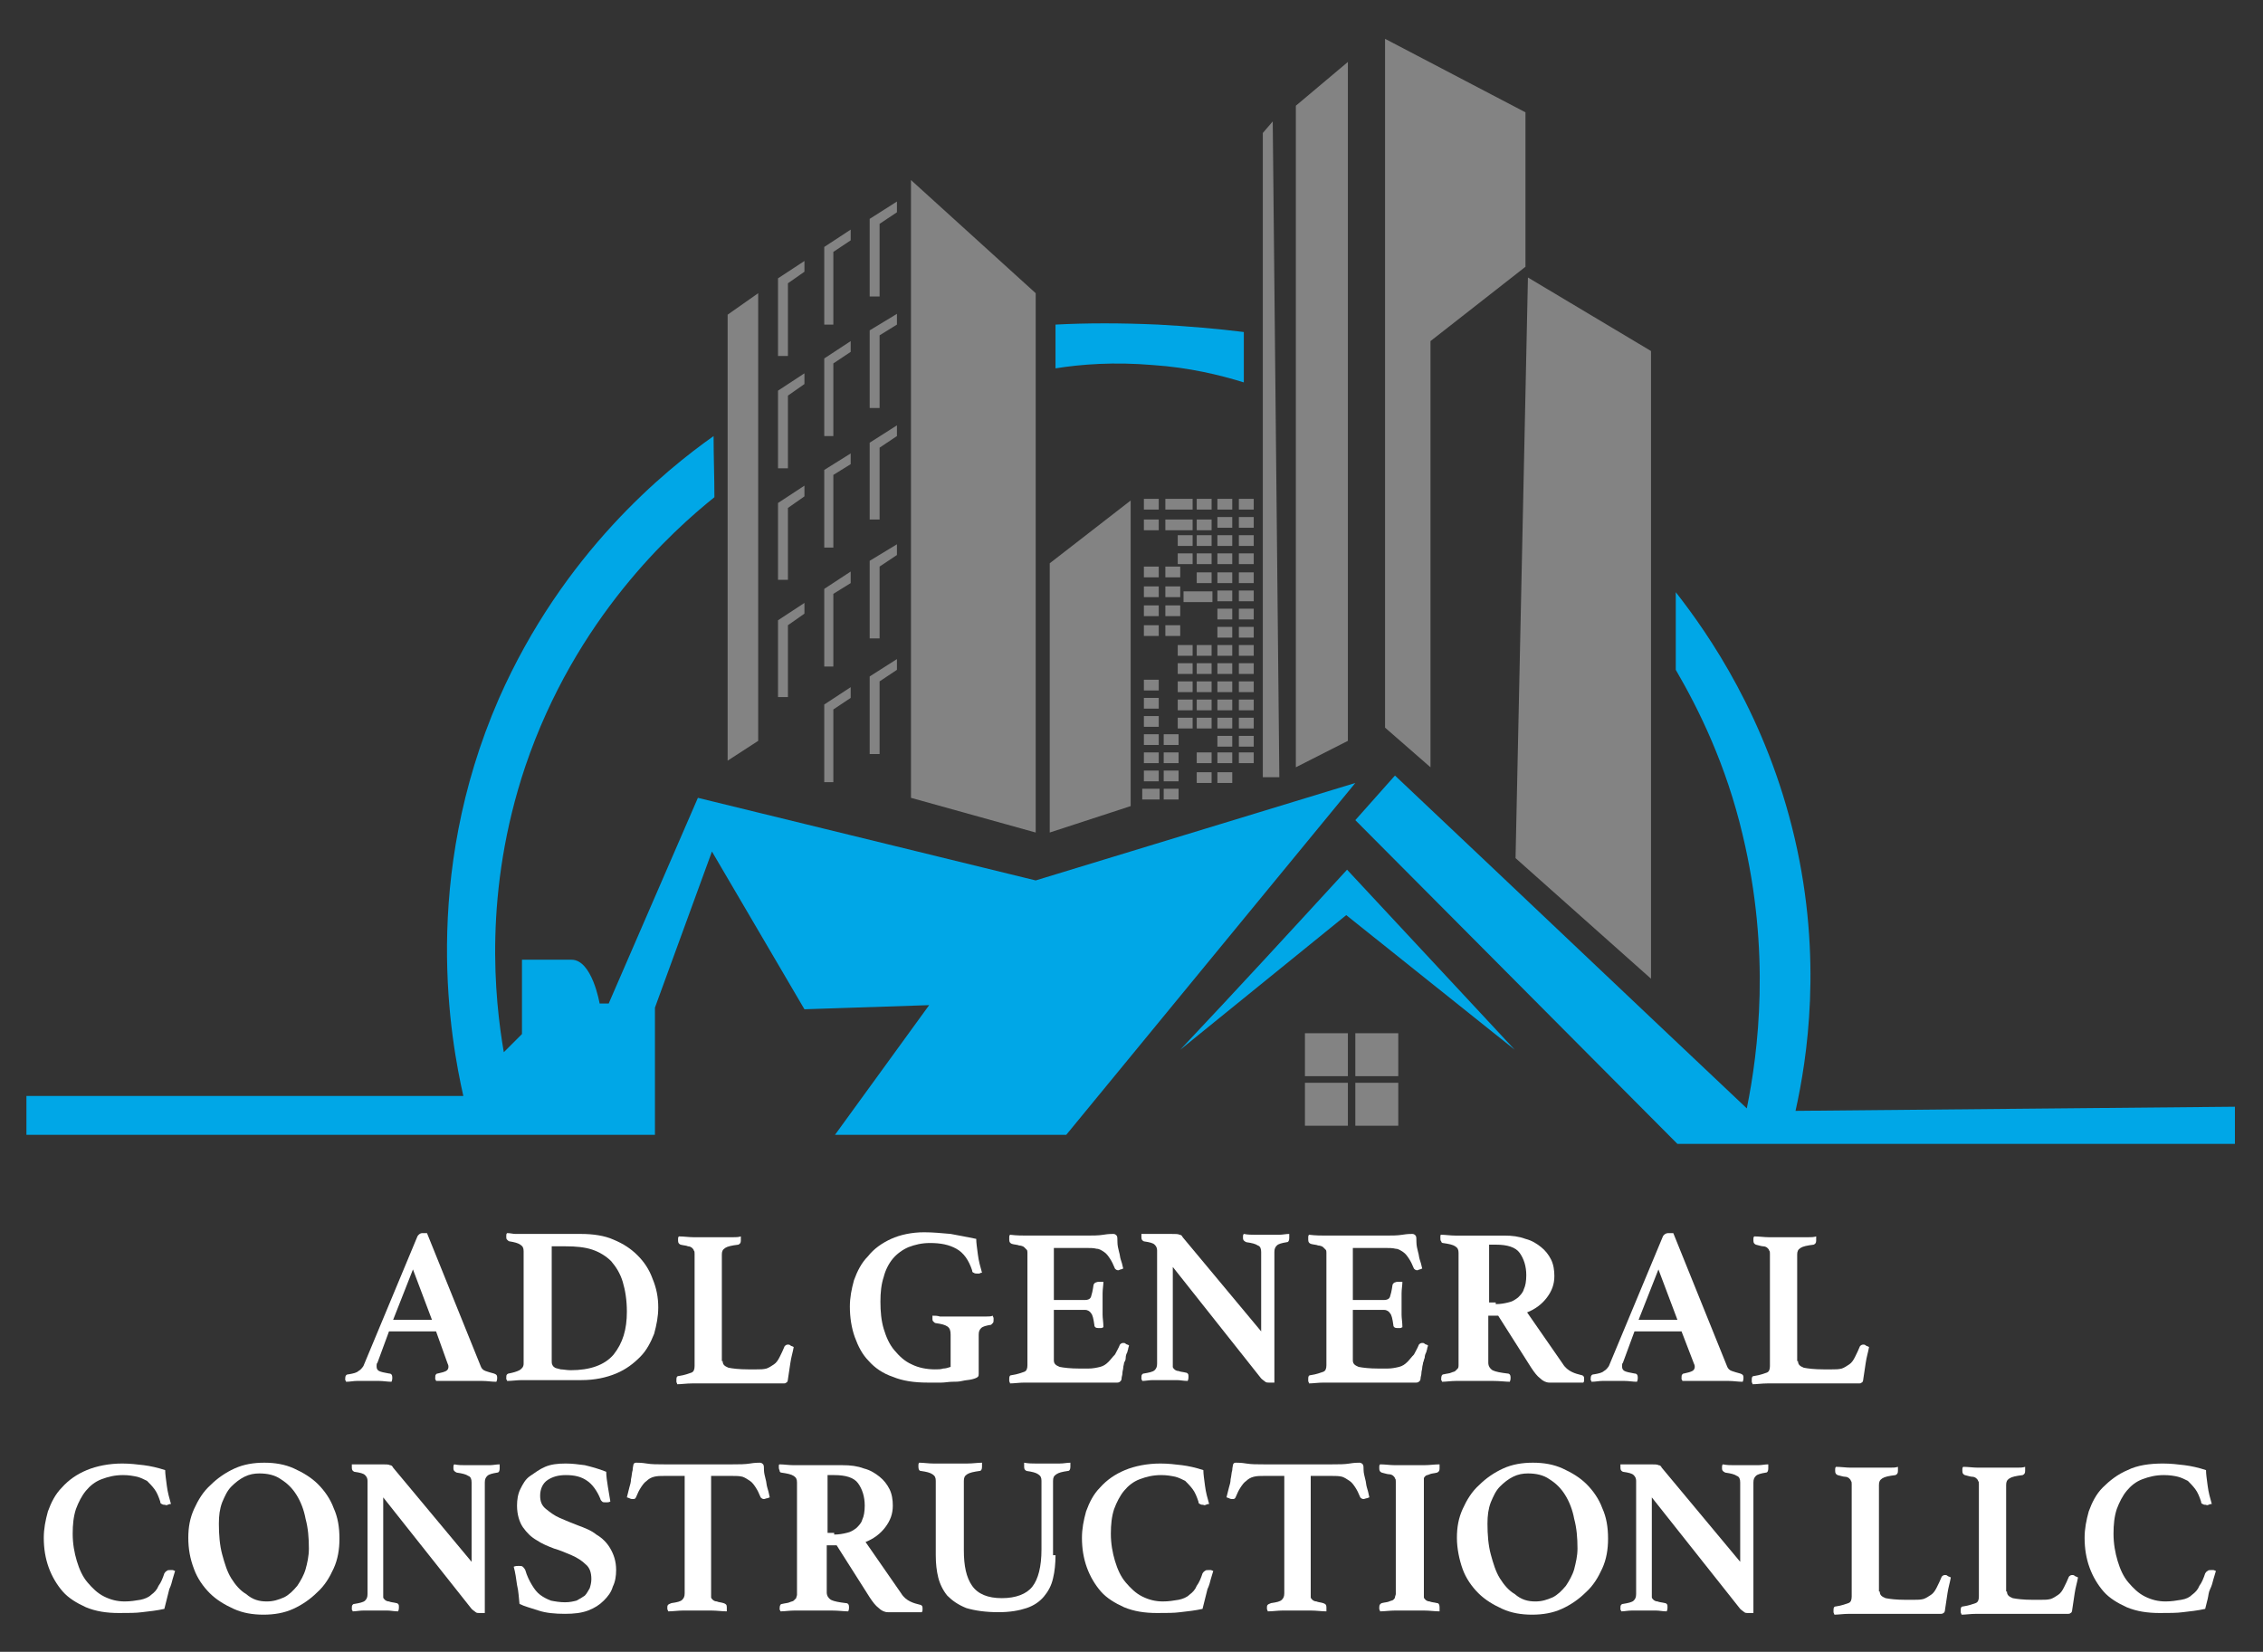 <?xml version="1.0" encoding="UTF-8"?>
<svg xmlns="http://www.w3.org/2000/svg" id="Layer_1" version="1.1" viewBox="0 0 274 200">
  <rect x="0" y="0" width="274" height="200" fill="#333333" stroke="none"/>
  <defs>
    <style>
      .st0 {
        fill: #00a7e7;
      }

      .st1 {
        fill: #fff;
      }

      .st2 {
        fill: #838383;
      }
    </style>
  </defs>
  <g>
    <path class="st0" d="M3.4,137.4h75.9v-15.4l6.9-18.9,11.2,19.1,15.1-.5-11.4,15.7h28l35-42.6-38.7,11.8-40.9-10-10.8,24.9h-1.1s-.9-5.3-3.4-5.3h-6v9l-2.2,2.2c-1.1-6.4-2.5-19.4,2.6-34.6,6.1-18,17.8-28.5,22.9-32.6,0-2.5-.1-4.9-.1-7.4-5.8,4.1-18.2,14.1-26,31.8-9.5,21.8-5.8,41.4-4.3,48.1H3.2v4.7h.2Z"></path>
    <path class="st0" d="M142.9,127.1l20.1-16.3,20.4,16.3c-6.8-7.3-13.5-14.5-20.3-21.8-6.7,7.3-13.4,14.6-20.2,21.8Z"></path>
    <path class="st0" d="M164.1,99.3l39,39.2h67.5v-4.5l-53.2.5c1.4-6.3,3.3-18.4-.1-33-3.4-14.6-10.4-24.7-14.4-29.8v9.4c2.8,4.8,6.1,11.5,8.1,20,3.4,14.2,1.9,26.2.5,33.1-14.2-13.4-28.4-26.9-42.6-40.3-1.6,1.8-3.2,3.6-4.8,5.4Z"></path>
    <path class="st0" d="M127.8,44.6c3.1-.5,7.1-.8,11.8-.4,4.4.3,8.1,1.2,11,2.1v-6.1c-3.2-.4-6.7-.7-10.4-.9-4.5-.2-8.6-.2-12.4,0,0,1.7,0,3.5,0,5.3Z"></path>
  </g>
  <g>
    <polygon class="st2" points="91.8 35.5 88.1 38.1 88.1 92.1 91.8 89.7 91.8 35.5"></polygon>
    <g>
      <polygon class="st2" points="110.3 21.8 110.3 96.6 125.4 100.8 125.4 35.5 110.3 21.8"></polygon>
      <polygon class="st2" points="185 33.6 183.5 103.9 199.9 118.5 199.9 42.5 185 33.6"></polygon>
      <polygon class="st2" points="173.2 92.9 173.2 41.3 184.7 32.3 184.7 13.6 167.7 4.7 167.7 88.1 173.2 92.9"></polygon>
      <polygon class="st2" points="156.9 92.9 163.2 89.7 163.2 7.5 156.9 12.8 156.9 92.9"></polygon>
      <polygon class="st2" points="154.1 14.7 154.9 94.1 152.9 94.1 152.9 16.1 154.1 14.7"></polygon>
      <polygon class="st2" points="127.1 68.2 127.1 100.8 136.9 97.6 136.9 60.6 127.1 68.2"></polygon>
      <g>
        <polygon class="st2" points="94.2 75.1 94.2 84.4 95.4 84.4 95.4 75.7 97.4 74.3 97.4 73 94.2 75.1"></polygon>
        <polygon class="st2" points="99.8 85.3 99.8 94.7 100.9 94.7 100.9 85.9 103 84.5 103 83.2 99.8 85.3"></polygon>
        <polygon class="st2" points="99.8 71.3 99.8 80.7 100.9 80.7 100.9 71.9 103 70.6 103 69.2 99.8 71.3"></polygon>
        <polygon class="st2" points="94.2 60.9 94.2 70.2 95.4 70.2 95.4 61.5 97.4 60.1 97.4 58.8 94.2 60.9"></polygon>
        <polygon class="st2" points="94.2 47.3 94.2 56.7 95.4 56.7 95.4 47.9 97.4 46.5 97.4 45.2 94.2 47.3"></polygon>
        <polygon class="st2" points="94.2 33.7 94.2 43.1 95.4 43.1 95.4 34.3 97.4 32.9 97.4 31.6 94.2 33.7"></polygon>
        <polygon class="st2" points="99.8 43.4 99.8 52.8 100.9 52.8 100.9 44 103 42.6 103 41.3 99.8 43.4"></polygon>
        <polygon class="st2" points="99.8 29.9 99.8 39.3 100.9 39.3 100.9 30.5 103 29.1 103 27.8 99.8 29.9"></polygon>
        <polygon class="st2" points="99.8 56.9 99.8 66.3 100.9 66.3 100.9 57.5 103 56.2 103 54.9 99.8 56.9"></polygon>
        <polygon class="st2" points="105.3 81.9 105.3 91.3 106.5 91.3 106.5 82.5 108.6 81.1 108.6 79.8 105.3 81.9"></polygon>
        <polygon class="st2" points="105.3 67.9 105.3 77.3 106.5 77.3 106.5 68.6 108.6 67.2 108.6 65.9 105.3 67.9"></polygon>
        <polygon class="st2" points="105.3 40 105.3 49.4 106.5 49.4 106.5 40.6 108.6 39.3 108.6 38 105.3 40"></polygon>
        <polygon class="st2" points="105.3 26.5 105.3 35.9 106.5 35.9 106.5 27.1 108.6 25.7 108.6 24.4 105.3 26.5"></polygon>
        <polygon class="st2" points="105.3 53.6 105.3 62.9 106.5 62.9 106.5 54.2 108.6 52.8 108.6 51.5 105.3 53.6"></polygon>
      </g>
      <g>
        <rect class="st2" x="158" y="125.1" width="5.2" height="5.2"></rect>
        <rect class="st2" x="158" y="131.1" width="5.2" height="5.2"></rect>
        <rect class="st2" x="164.1" y="125.1" width="5.2" height="5.2"></rect>
        <rect class="st2" x="164.1" y="131.1" width="5.2" height="5.2"></rect>
      </g>
      <g>
        <rect class="st2" x="138.5" y="82.3" width="1.8" height="1.3"></rect>
        <rect class="st2" x="138.5" y="75.7" width="1.8" height="1.3"></rect>
        <rect class="st2" x="138.5" y="73.3" width="1.8" height="1.3"></rect>
        <rect class="st2" x="138.5" y="71" width="1.8" height="1.3"></rect>
        <rect class="st2" x="138.5" y="68.6" width="1.8" height="1.3"></rect>
        <rect class="st2" x="141.1" y="68.6" width="1.8" height="1.3"></rect>
        <rect class="st2" x="141.1" y="71" width="1.8" height="1.3"></rect>
        <rect class="st2" x="141.1" y="73.3" width="1.8" height="1.3"></rect>
        <rect class="st2" x="141.1" y="75.7" width="1.8" height="1.3"></rect>
        <rect class="st2" x="142.6" y="78.1" width="1.8" height="1.3"></rect>
        <rect class="st2" x="142.6" y="80.3" width="1.8" height="1.3"></rect>
        <rect class="st2" x="142.6" y="82.5" width="1.8" height="1.3"></rect>
        <rect class="st2" x="142.6" y="84.7" width="1.8" height="1.3"></rect>
        <rect class="st2" x="142.6" y="86.9" width="1.8" height="1.3"></rect>
        <rect class="st2" x="144.9" y="78.1" width="1.8" height="1.3"></rect>
        <rect class="st2" x="144.9" y="80.3" width="1.8" height="1.3"></rect>
        <rect class="st2" x="144.9" y="82.5" width="1.8" height="1.3"></rect>
        <rect class="st2" x="144.9" y="84.7" width="1.8" height="1.3"></rect>
        <rect class="st2" x="144.9" y="86.9" width="1.8" height="1.3"></rect>
        <rect class="st2" x="138.5" y="62.9" width="1.8" height="1.3"></rect>
        <rect class="st2" x="141.1" y="62.9" width="3.3" height="1.3"></rect>
        <rect class="st2" x="141.1" y="60.4" width="3.3" height="1.3"></rect>
        <rect class="st2" x="142.6" y="64.8" width="1.8" height="1.3"></rect>
        <rect class="st2" x="144.9" y="64.8" width="1.8" height="1.3"></rect>
        <rect class="st2" x="142.6" y="67" width="1.8" height="1.3"></rect>
        <rect class="st2" x="144.9" y="67" width="1.8" height="1.3"></rect>
        <rect class="st2" x="144.9" y="69.3" width="1.8" height="1.3"></rect>
        <rect class="st2" x="143.3" y="71.6" width="3.5" height="1.3"></rect>
        <rect class="st2" x="144.9" y="62.9" width="1.8" height="1.3"></rect>
        <rect class="st2" x="144.9" y="60.4" width="1.8" height="1.3"></rect>
        <rect class="st2" x="138.5" y="60.4" width="1.8" height="1.3"></rect>
        <rect class="st2" x="138.5" y="84.5" width="1.8" height="1.3"></rect>
        <rect class="st2" x="138.5" y="86.7" width="1.8" height="1.3"></rect>
        <rect class="st2" x="138.5" y="88.9" width="1.8" height="1.3"></rect>
        <rect class="st2" x="140.9" y="88.9" width="1.8" height="1.3"></rect>
        <rect class="st2" x="140.9" y="91.1" width="1.8" height="1.3"></rect>
        <rect class="st2" x="144.9" y="91.1" width="1.8" height="1.3"></rect>
        <rect class="st2" x="144.9" y="93.5" width="1.8" height="1.3"></rect>
        <rect class="st2" x="147.4" y="93.5" width="1.8" height="1.3"></rect>
        <rect class="st2" x="147.4" y="91.1" width="1.8" height="1.3"></rect>
        <rect class="st2" x="150" y="91.1" width="1.8" height="1.3"></rect>
        <rect class="st2" x="147.4" y="89.1" width="1.8" height="1.3"></rect>
        <rect class="st2" x="150" y="89.1" width="1.8" height="1.3"></rect>
        <rect class="st2" x="147.4" y="86.9" width="1.8" height="1.3"></rect>
        <rect class="st2" x="150" y="86.9" width="1.8" height="1.3"></rect>
        <rect class="st2" x="147.4" y="84.7" width="1.8" height="1.3"></rect>
        <rect class="st2" x="150" y="84.7" width="1.8" height="1.3"></rect>
        <rect class="st2" x="147.4" y="82.5" width="1.8" height="1.3"></rect>
        <rect class="st2" x="150" y="82.5" width="1.8" height="1.3"></rect>
        <rect class="st2" x="147.4" y="80.3" width="1.8" height="1.3"></rect>
        <rect class="st2" x="150" y="80.3" width="1.8" height="1.3"></rect>
        <rect class="st2" x="147.4" y="78.1" width="1.8" height="1.3"></rect>
        <rect class="st2" x="150" y="78.1" width="1.8" height="1.3"></rect>
        <rect class="st2" x="147.4" y="75.9" width="1.8" height="1.3"></rect>
        <rect class="st2" x="150" y="75.9" width="1.8" height="1.3"></rect>
        <rect class="st2" x="147.4" y="73.7" width="1.8" height="1.3"></rect>
        <rect class="st2" x="150" y="73.7" width="1.8" height="1.3"></rect>
        <rect class="st2" x="147.4" y="71.5" width="1.8" height="1.3"></rect>
        <rect class="st2" x="150" y="71.5" width="1.8" height="1.3"></rect>
        <rect class="st2" x="147.4" y="69.3" width="1.8" height="1.3"></rect>
        <rect class="st2" x="150" y="69.3" width="1.8" height="1.3"></rect>
        <rect class="st2" x="147.4" y="67" width="1.8" height="1.3"></rect>
        <rect class="st2" x="150" y="67" width="1.8" height="1.3"></rect>
        <rect class="st2" x="147.4" y="64.8" width="1.8" height="1.3"></rect>
        <rect class="st2" x="150" y="64.8" width="1.8" height="1.3"></rect>
        <rect class="st2" x="147.4" y="62.6" width="1.8" height="1.3"></rect>
        <rect class="st2" x="150" y="62.6" width="1.8" height="1.3"></rect>
        <rect class="st2" x="147.4" y="60.4" width="1.8" height="1.3"></rect>
        <rect class="st2" x="150" y="60.4" width="1.8" height="1.3"></rect>
        <rect class="st2" x="140.9" y="93.3" width="1.8" height="1.3"></rect>
        <rect class="st2" x="140.9" y="95.5" width="1.8" height="1.3"></rect>
        <rect class="st2" x="138.5" y="91.1" width="1.8" height="1.3"></rect>
        <rect class="st2" x="138.5" y="93.3" width="1.8" height="1.3"></rect>
        <rect class="st2" x="138.3" y="95.5" width="2.1" height="1.3"></rect>
      </g>
    </g>
  </g>
  <g>
    <path class="st1" d="M52.8,161.2h-5.7l-1.4,3.8c-.1.1-.1.2-.1.3v.2c0,.2.1.4.3.5s.6.2,1.2.3c.3,0,.4.2.4.5,0,.1,0,.3-.1.5-.5,0-1-.1-1.5-.1h-2.7c-.4,0-.8.1-1.3.1,0-.1-.1-.2-.1-.2v-.2c0-.3.1-.5.4-.5.6-.1,1-.2,1.2-.4.2-.1.4-.3.6-.6l6.5-15.6c.1-.3.4-.5.6-.5h.6l6.5,16.1c.1.3.3.5.6.6s.6.2,1,.3c.3.1.4.2.4.5,0,.1,0,.3-.1.5-.6,0-1.1-.1-1.7-.1h-5.6c0-.1-.1-.2-.1-.2v-.2c0-.2,0-.3.1-.4s.1-.1.2-.1c.5-.1.8-.2,1-.3s.3-.3.3-.5c0-.1,0-.2-.1-.4l-1.4-3.9ZM52.3,159.8l-2.3-6.1-2.4,6.1h4.7Z"></path>
    <path class="st1" d="M79.7,158.3c0,1.1-.2,2.1-.5,3.2-.4,1-.9,2-1.7,2.8-.8.8-1.7,1.5-2.9,2s-2.6.8-4.2.8h-7.2c-.6,0-1.2.1-1.8.1,0-.1-.1-.2-.1-.2v-.2c0-.2,0-.3.1-.4q.1-.1.2-.1c.5-.1.9-.2,1.3-.4.3-.2.5-.4.5-.8v-13.6c0-.4-.1-.6-.4-.8s-.7-.3-1.3-.4c-.1,0-.2-.1-.3-.2s-.1-.2-.1-.3v-.2c0-.1,0-.2.1-.3.4,0,.7.1,1,.1h7.9c1.5,0,2.9.2,4,.7,1.2.5,2.1,1.1,2.9,1.9.8.8,1.4,1.7,1.8,2.8.5,1.2.7,2.3.7,3.5ZM75.9,158.8c0-1.4-.2-2.6-.5-3.6s-.8-1.8-1.4-2.5c-.6-.6-1.4-1.1-2.3-1.4-.9-.3-2-.4-3.2-.4h-1.7v13.9c0,.2,0,.3.1.5s.2.2.3.3c.2.1.4.1.7.2.3,0,.7.1,1.2.1,2.3,0,4.1-.6,5.2-1.9,1.1-1.4,1.6-3,1.6-5.2Z"></path>
    <path class="st1" d="M87.5,164.8c0,.4.2.6.7.8.5.1,1.3.2,2.4.2h1c.5,0,.8,0,1.2-.1.3-.1.6-.3.9-.5s.5-.5.7-.9.4-.8.6-1.3c.1-.1.2-.2.4-.2.1,0,.2,0,.3.1.1.1.3.1.4.2-.1.6-.3,1.2-.4,1.9s-.2,1.3-.3,2c0,.2-.1.4-.2.4-.1.1-.2.1-.3.1h-11.1c-.7,0-1.3.1-1.8.1,0-.1-.1-.2-.1-.3v-.3c0-.3.1-.4.3-.4.7-.1,1.2-.3,1.5-.4.3-.1.4-.4.4-.8v-13.6c0-.2,0-.3-.1-.4,0-.1-.1-.2-.2-.3s-.3-.2-.5-.2c-.2-.1-.5-.1-.9-.2-.2-.1-.3-.2-.3-.5v-.2c0-.1,0-.2.1-.3.6,0,1.2.1,1.8.1h4.7c.4,0,.7,0,1-.1v.5c0,.3-.1.4-.3.5-.8.1-1.3.2-1.6.4-.3.2-.4.4-.4.8v12.9h.1Z"></path>
    <path class="st1" d="M117.7,167c-.4.1-.8.1-1.2.2-.4.1-.8.1-1.2.1s-.9.1-1.3.1h-1.7c-1.6,0-3-.2-4.2-.7-1.2-.4-2.2-1.1-2.9-1.9-.8-.8-1.3-1.8-1.7-2.9-.4-1.1-.6-2.4-.6-3.7,0-1.1.2-2.1.5-3.2.4-1.1.9-2.1,1.7-2.9.7-.9,1.7-1.6,2.8-2.1s2.5-.8,4-.8c1,0,2.1.1,3.2.2,1.1.2,2.1.4,3.1.6,0,.5.1,1.1.2,1.9.1.8.3,1.5.5,2.2-.1,0-.2,0-.3.1h-.3c-.1,0-.3,0-.4-.1-.1,0-.2-.1-.2-.3-.4-1.2-1-2.1-1.9-2.6s-1.9-.7-3.2-.7c-1,0-1.8.2-2.6.5-.7.3-1.4.8-1.9,1.4-.5.6-.9,1.4-1.1,2.2-.3.9-.4,1.9-.4,3,0,1.2.1,2.3.4,3.3s.7,1.9,1.3,2.6c.6.7,1.2,1.3,2.1,1.7.8.4,1.8.6,2.8.6.4,0,.7,0,1-.1.3,0,.6-.1.9-.2v-3.9c0-.5-.1-.8-.4-1s-.7-.3-1.4-.4c-.1,0-.2-.1-.3-.2s-.1-.2-.1-.3v-.4c.3,0,.6,0,.9.1h5.6c.3,0,.6,0,.8-.1,0,.1.1.2.1.3v.2c0,.2,0,.3-.1.4q-.1.1-.2.2c-.6.1-1,.2-1.2.4s-.3.4-.3.8v4.7c0,.2,0,.3-.1.4s-.3.2-.7.3Z"></path>
    <path class="st1" d="M127.6,150.9v6.5h3.8c.3,0,.6-.1.7-.4.1-.3.2-.7.3-1.4,0-.1.1-.2.2-.3.1,0,.2-.1.4-.1h.6c0,.4-.1.9-.1,1.4v2.6c0,.4.1.9.1,1.5-.1,0-.1.1-.3.1h-.3c-.3,0-.5-.1-.5-.4-.1-.7-.2-1.2-.4-1.4-.1-.2-.4-.4-.7-.4h-3.8v6.1c0,.4.2.6.7.8.5.1,1.3.2,2.4.2h1.1c.5,0,1-.1,1.4-.2s.7-.3,1-.6.5-.6.8-.9c.2-.4.4-.7.6-1.2.1-.1.2-.2.4-.2.1,0,.2,0,.3.1s.3.1.4.2c0,.1-.1.3-.1.4s-.1.3-.1.4c-.1.2-.2.4-.2.7s-.1.4-.2.6c0,.2-.1.4-.1.6s-.1.4-.1.7c0,.2-.1.4-.1.6s-.1.3-.1.3c-.1.1-.2.2-.4.2h-11.2c-.7,0-1.3.1-1.8.1,0-.1-.1-.2-.1-.3v-.3c0-.3.1-.4.3-.4.7-.1,1.2-.3,1.5-.4.3-.1.4-.4.4-.8v-13.6c0-.2,0-.3-.1-.4-.1-.1-.2-.2-.3-.3s-.4-.2-.6-.2c-.2-.1-.6-.1-.9-.2-.2-.1-.3-.2-.3-.5v-.3c0-.1,0-.2.1-.3.8.1,1.5.1,2.1.1h7.1c.8,0,1.5,0,2.1-.1s1-.1,1.2-.1.3.1.4.2.1.4.1.8.1.8.2,1.2c.1.3.1.6.2.9.1.3.2.6.3,1.1-.1,0-.2.1-.3.1s-.2.1-.3.1c-.2,0-.3-.1-.4-.2-.2-.5-.4-.9-.6-1.2s-.4-.6-.7-.8-.6-.4-.9-.4c-.4-.1-.8-.1-1.3-.1h-3.9v-.2Z"></path>
    <path class="st1" d="M152.7,161.2v-9.6c0-.4-.1-.7-.4-.8-.3-.2-.7-.3-1.4-.4-.2-.1-.4-.2-.4-.5v-.2c0-.1,0-.2.1-.3.5.1.9.1,1.3.1h3c.4,0,.8-.1,1.2-.1v.5c0,.3-.1.5-.3.5-.6.1-1,.2-1.2.4s-.3.4-.3.8v15.8h-.7c-.1,0-.3,0-.4-.1-.1-.1-.3-.2-.5-.4l-10.7-13.5v12.1c0,.1.1.2.2.3.1.1.3.2.5.2.2.1.5.1.9.2.1,0,.2.1.2.1.1.1.1.2.1.4,0,.1,0,.3-.1.5-.5,0-.9-.1-1.3-.1h-2.9c-.5,0-.9.1-1.3.1,0-.1-.1-.2-.1-.2v-.2c0-.2,0-.3.1-.4s.1-.1.2-.1c.6-.1,1.1-.2,1.3-.4s.3-.4.3-.8v-13.7c0-.3-.1-.5-.3-.7s-.6-.3-1.3-.4c-.2-.1-.3-.2-.3-.5v-.4h3.6c.5,0,.9,0,1,.1.2,0,.3.1.4.3l9.5,11.4Z"></path>
    <path class="st1" d="M163.8,150.9v6.5h3.8c.3,0,.6-.1.7-.4.1-.3.2-.7.3-1.4,0-.1.1-.2.2-.3.1,0,.2-.1.4-.1h.6c0,.4-.1.9-.1,1.4v2.6c0,.4.1.9.1,1.5-.1,0-.1.1-.3.1h-.3c-.3,0-.5-.1-.5-.4-.1-.7-.2-1.2-.4-1.4-.1-.2-.4-.4-.7-.4h-3.8v6.1c0,.4.2.6.7.8.5.1,1.3.2,2.4.2h1.1c.5,0,1-.1,1.4-.2s.7-.3,1-.6.5-.6.8-.9c.2-.4.4-.7.6-1.2.1-.1.2-.2.4-.2.1,0,.2,0,.3.1s.3.1.4.2c0,.1-.1.3-.1.4s-.1.3-.1.4c-.1.2-.2.4-.2.7-.1.2-.1.4-.2.6,0,.2-.1.4-.1.6s-.1.4-.1.7c0,.2-.1.4-.1.6s-.1.3-.1.3c-.1.1-.2.2-.4.2h-11.2c-.7,0-1.3.1-1.8.1,0-.1-.1-.2-.1-.3v-.3c0-.3.1-.4.3-.4.7-.1,1.2-.3,1.5-.4.3-.1.4-.4.4-.8v-13.6c0-.2,0-.3-.1-.4l-.3-.3c-.1-.1-.4-.2-.6-.2-.2-.1-.6-.1-.9-.2-.2-.1-.3-.2-.3-.5v-.3c0-.1,0-.2.1-.3.8.1,1.5.1,2.1.1h7.1c.8,0,1.5,0,2.1-.1s1-.1,1.2-.1.3.1.4.2.1.4.1.8.1.8.2,1.2c.1.3.1.6.2.9.1.3.2.6.3,1.1-.1,0-.2.1-.3.1s-.2.1-.3.1c-.2,0-.3-.1-.4-.2-.2-.5-.4-.9-.6-1.2-.2-.3-.4-.6-.7-.8s-.6-.4-.9-.4c-.4-.1-.8-.1-1.3-.1h-3.9v-.2Z"></path>
    <path class="st1" d="M181.4,159.3h-1.2v5.7c0,.4.2.7.5.9.4.2,1,.3,1.8.4.3,0,.4.2.4.5,0,.1,0,.3-.1.5-.5,0-1.2-.1-2-.1h-4.5c-.6,0-1.2.1-1.7.1,0-.1-.1-.2-.1-.2v-.2c0-.3.1-.5.3-.5.4-.1.7-.1.9-.2.2-.1.4-.1.5-.2l.3-.3c.1-.1.1-.3.1-.4v-13.6c0-.4-.1-.6-.4-.8-.3-.2-.8-.3-1.5-.4-.1,0-.2-.1-.2-.2-.1-.1-.1-.2-.1-.4v-.2c0-.1,0-.2.1-.2.5,0,1.1.1,1.7.1h5.9c1,0,1.8.1,2.6.4.8.2,1.4.6,1.9,1s.9.9,1.2,1.5.4,1.3.4,2c0,1-.3,1.8-.9,2.6-.6.8-1.4,1.4-2.4,1.8l4.3,6.2c.3.5.7.8,1.1,1s.8.3,1.2.4c.1,0,.2.1.2.1.1.1.1.2.1.3v.2c0,.1,0,.2-.1.3h-4.1c-.4,0-.8-.2-1.1-.5-.4-.3-.7-.7-1.1-1.3l-4-6.3ZM181.1,157.9c.6,0,1.1-.1,1.5-.2.5-.1.8-.3,1.2-.6.3-.3.6-.6.7-1,.2-.4.3-1,.3-1.7,0-1.1-.3-2-.8-2.7s-1.5-1-2.9-1h-.8v7h.8v.2Z"></path>
    <path class="st1" d="M203.6,161.2h-5.7l-1.4,3.8c-.1.1-.1.2-.1.3v.2c0,.2.1.4.3.5s.6.2,1.2.3c.3,0,.4.2.4.5,0,.1,0,.3-.1.5-.5,0-1-.1-1.5-.1h-2.7c-.4,0-.8.1-1.3.1,0-.1-.1-.2-.1-.2v-.2c0-.3.1-.5.4-.5.6-.1,1-.2,1.2-.4.2-.1.4-.3.6-.6l6.5-15.6c.1-.3.4-.5.7-.5h.6l6.5,16.1c.1.3.3.5.6.6s.6.2,1,.3c.3.1.4.2.4.5,0,.1,0,.3-.1.5-.6,0-1.1-.1-1.7-.1h-5.6c0-.1-.1-.2-.1-.2v-.2c0-.2,0-.3.1-.4s.1-.1.2-.1c.5-.1.8-.2,1-.3s.3-.3.3-.5c0-.1,0-.2-.1-.4l-1.5-3.9ZM203.1,159.8l-2.3-6.1-2.4,6.1h4.7Z"></path>
    <path class="st1" d="M217.7,164.8c0,.4.2.6.7.8.5.1,1.3.2,2.4.2h1c.5,0,.8,0,1.2-.1.3-.1.6-.3.9-.5.3-.2.5-.5.7-.9s.4-.8.6-1.3c.1-.1.2-.2.4-.2.1,0,.2,0,.3.1s.3.1.4.2c-.1.6-.3,1.2-.4,1.9-.1.7-.2,1.3-.3,2,0,.2-.1.4-.2.4-.1.1-.2.1-.3.1h-11.1c-.7,0-1.3.1-1.8.1,0-.1-.1-.2-.1-.3v-.3c0-.3.1-.4.3-.4.7-.1,1.2-.3,1.5-.4.3-.1.4-.4.4-.8v-13.6c0-.2,0-.3-.1-.4,0-.1-.1-.2-.2-.3-.1-.1-.3-.2-.5-.2s-.5-.1-.9-.2c-.2-.1-.3-.2-.3-.5v-.2c0-.1,0-.2.1-.3.6,0,1.2.1,1.8.1h4.7c.4,0,.7,0,1-.1v.5c0,.3-.1.4-.3.5-.8.1-1.3.2-1.6.4s-.4.4-.4.8v12.9h.1Z"></path>
    <path class="st1" d="M14.4,195.3c-1.5,0-2.8-.2-4-.7-1.1-.5-2.1-1.1-2.8-1.9-.7-.8-1.3-1.8-1.7-2.9-.4-1.1-.6-2.3-.6-3.6,0-1.1.2-2.1.5-3.2.4-1.1.9-2.1,1.7-2.9.8-.9,1.8-1.6,3-2.1s2.7-.8,4.3-.8c.9,0,1.8.1,2.6.2.8.1,1.7.3,2.6.6,0,.5.1,1.1.2,1.9.1.8.3,1.5.5,2.2-.1,0-.2,0-.4.1s-.3,0-.3,0c-.1,0-.3,0-.4-.1-.1,0-.2-.1-.2-.3-.2-.6-.4-1.1-.7-1.5s-.6-.7-.9-1c-.4-.2-.8-.4-1.2-.5-.5-.1-1-.2-1.7-.2-1,0-1.8.2-2.6.5s-1.4.8-1.9,1.4c-.5.6-.9,1.4-1.2,2.2-.3.9-.4,1.9-.4,3,0,1.2.2,2.3.5,3.3s.7,1.9,1.3,2.6c.6.7,1.2,1.3,2,1.7s1.6.6,2.5.6c.7,0,1.3-.1,1.9-.2.5-.1,1-.3,1.3-.6.4-.3.7-.6.9-1.1.3-.4.5-.9.7-1.5.1-.1.1-.2.3-.3.1-.1.2-.1.4-.1h.3c.1,0,.2.1.3.1-.1.3-.2.7-.3,1-.1.4-.2.8-.4,1.2-.1.4-.2.8-.3,1.2l-.3,1.2c-.9.2-1.8.3-2.7.4-.7.1-1.7.1-2.8.1Z"></path>
    <path class="st1" d="M22.8,186.2c0-1.3.2-2.4.7-3.5s1.1-2.1,2-2.9c.8-.8,1.8-1.5,2.9-2s2.3-.7,3.6-.7,2.5.2,3.6.7,2.1,1.1,2.9,1.9c.8.8,1.5,1.8,1.9,2.9.5,1.1.7,2.3.7,3.7,0,1.3-.2,2.5-.7,3.6s-1.1,2.1-2,2.9c-.8.8-1.8,1.5-2.9,2s-2.3.7-3.6.7-2.5-.2-3.6-.7-2.1-1.1-2.9-1.9c-.8-.8-1.5-1.8-1.9-2.9-.5-1.3-.7-2.5-.7-3.8ZM32.3,193.9c.8,0,1.4-.2,2.1-.5.6-.3,1.1-.8,1.6-1.4.4-.6.8-1.3,1-2s.4-1.6.4-2.5c0-1.3-.1-2.5-.4-3.6-.2-1.1-.6-2.1-1.1-2.9-.5-.8-1.1-1.4-1.9-1.9-.7-.5-1.6-.7-2.6-.7-.6,0-1.2.1-1.8.4s-1.1.7-1.6,1.2-.8,1.2-1.1,1.9c-.3.8-.4,1.6-.4,2.6,0,1.3.1,2.6.4,3.7.3,1.1.6,2.1,1.1,2.9.5.8,1.1,1.5,1.8,1.9.8.7,1.6.9,2.5.9Z"></path>
    <path class="st1" d="M57.1,189.1v-9.6c0-.4-.1-.7-.4-.8-.3-.2-.7-.3-1.4-.4-.2-.1-.4-.2-.4-.5v-.2c0-.1,0-.2.1-.3.5.1.9.1,1.3.1h3c.4,0,.8-.1,1.2-.1v.5c0,.3-.1.5-.3.5-.6.1-1,.2-1.2.4s-.3.4-.3.8v15.8h-.7c-.1,0-.3,0-.4-.1-.1-.1-.3-.2-.5-.4l-10.7-13.5v12.1c0,.1.1.2.2.3.1.1.3.2.5.2.2.1.5.1.9.2.1,0,.2.1.2.1.1.1.1.2.1.4,0,.1,0,.3-.1.5-.5,0-.9-.1-1.3-.1h-2.9c-.5,0-.9.1-1.3.1,0-.1-.1-.2-.1-.2v-.2c0-.2,0-.3.1-.4s.1-.1.2-.1c.6-.1,1.1-.2,1.3-.4s.3-.4.3-.8v-13.7c0-.3-.1-.5-.3-.7s-.6-.3-1.3-.4c-.2-.1-.3-.2-.3-.5v-.4h3.6c.5,0,.9,0,1,.1.2,0,.3.1.4.3l9.5,11.4Z"></path>
    <path class="st1" d="M73.9,181.8c-.2.1-.3.1-.5.1-.3,0-.4,0-.5-.1s-.2-.2-.2-.3c-.4-1-1-1.8-1.6-2.2-.7-.5-1.5-.7-2.6-.7-.9,0-1.6.2-2.2.6-.6.4-.9,1.1-.9,1.9,0,.7.2,1.2.7,1.6.5.4,1,.8,1.7,1.1s1.4.6,2.2.9c.8.3,1.6.6,2.2,1.1.7.4,1.3,1,1.7,1.7s.7,1.5.7,2.6c0,.7-.1,1.4-.4,2-.2.7-.6,1.2-1.1,1.7s-1.1.9-1.9,1.2-1.7.4-2.8.4c-1.2,0-2.3-.1-3.2-.4-.9-.3-1.7-.5-2.3-.8-.1-.8-.1-1.5-.3-2.3-.1-.7-.2-1.5-.4-2.2.2-.1.4-.1.6-.1s.4,0,.5.1.2.2.3.4c.2.7.5,1.3.8,1.8.3.5.6.9,1,1.2s.8.5,1.3.7c.5.1,1.1.2,1.7.2s1-.1,1.4-.2c.4-.2.7-.4,1-.6.3-.3.4-.6.6-.9.1-.3.2-.7.2-1.1,0-.8-.2-1.4-.7-1.8-.4-.4-1-.8-1.7-1.1s-1.4-.6-2.1-.8c-.8-.3-1.5-.6-2.1-1-.7-.4-1.2-.9-1.7-1.6-.4-.6-.7-1.5-.7-2.6,0-.7.1-1.4.4-2,.3-.6.6-1.2,1.2-1.6s1.1-.8,1.8-1.1c.7-.3,1.5-.4,2.5-.4.8,0,1.5.1,2.3.2.8.2,1.6.4,2.6.8,0,.5.1,1.2.2,1.8.1.6.2,1.2.3,1.8Z"></path>
    <path class="st1" d="M86.1,178.7v14.7c0,.1.1.2.2.3s.3.2.5.2c.2.1.5.1.8.2.3.1.4.2.4.5v.5c-.6,0-1.2-.1-1.9-.1h-3.4c-.6,0-1.2.1-1.8.1,0-.1-.1-.2-.1-.3v-.2c0-.1,0-.2.1-.3s.2-.1.4-.2c.7-.1,1.1-.2,1.3-.4.2-.2.3-.4.3-.8v-14.2h-2.4c-.5,0-.9,0-1.3.1s-.7.3-.9.5c-.3.2-.5.5-.7.8s-.4.7-.6,1.2c-.1.2-.2.2-.4.2-.1,0-.2,0-.4-.1s-.3-.1-.3-.1c.1-.4.2-.8.3-1.2.1-.3.2-.7.2-1,.1-.4.1-.8.2-1.1,0-.3.1-.6.1-.7.1-.2.2-.2.4-.2s.6,0,1.2.1,1.3.1,2.1.1h8.3c.8,0,1.5,0,2.1-.1s1-.1,1.2-.1.3.1.4.2c.1.1.1.4.1.7s.1.7.2,1.1c.1.3.1.7.2,1s.2.7.3,1.2c-.1,0-.2.1-.3.1s-.3.1-.4.1c-.2,0-.3-.1-.4-.2-.2-.5-.4-.9-.6-1.2s-.4-.6-.7-.8c-.3-.2-.6-.4-.9-.5-.4-.1-.8-.1-1.3-.1h-2.5Z"></path>
    <path class="st1" d="M101.3,187.1h-1.2v5.7c0,.4.2.7.5.9.4.2,1,.3,1.8.4.3,0,.4.2.4.5,0,.1,0,.3-.1.5-.5,0-1.2-.1-2-.1h-4.5c-.6,0-1.2.1-1.7.1,0-.1-.1-.2-.1-.2v-.2c0-.3.1-.5.3-.5.4-.1.7-.1.9-.2.2-.1.4-.1.5-.2.1-.1.2-.2.3-.3,0-.1.1-.3.1-.4v-13.6c0-.4-.1-.6-.4-.8s-.8-.3-1.5-.4c-.1,0-.2-.1-.2-.2s-.1-.2-.1-.4v-.2c0-.1,0-.2.1-.2.5,0,1.1.1,1.7.1h5.9c1,0,1.8.1,2.6.4.8.2,1.4.6,1.9,1s.9.9,1.2,1.5.4,1.3.4,2c0,1-.3,1.8-.9,2.6s-1.4,1.4-2.4,1.8l4.3,6.2c.3.5.7.8,1.1,1s.8.3,1.2.4c.1,0,.2.1.2.1.1.1.1.2.1.3v.2c0,.1,0,.2-.1.3h-4.1c-.4,0-.8-.2-1.1-.5-.4-.3-.7-.7-1.1-1.3l-4-6.3ZM101,185.8c.6,0,1.1-.1,1.5-.2.5-.1.8-.3,1.2-.6.3-.3.6-.6.7-1,.2-.4.3-1,.3-1.7,0-1.1-.3-2-.8-2.7s-1.5-1-2.9-1h-.8v7h.8v.2Z"></path>
    <path class="st1" d="M127.8,188.3c0,1-.1,2-.3,2.8-.2.9-.6,1.6-1.1,2.2-.5.6-1.2,1.1-2.1,1.4s-2,.5-3.4.5c-1.6,0-2.9-.2-3.9-.5-1-.4-1.7-.9-2.3-1.5-.5-.6-.9-1.4-1.1-2.2s-.3-1.7-.3-2.7v-9c0-.4-.1-.6-.4-.8s-.7-.3-1.4-.4c-.2,0-.3-.2-.3-.5v-.2c0-.1,0-.2.1-.3.5,0,1.1.1,1.7.1h4.1c.7,0,1.3-.1,1.8-.1v.5c0,.3-.1.5-.3.5-.7.1-1.2.2-1.5.4s-.4.4-.4.8v8.4c0,1.9.3,3.3,1,4.3s1.9,1.5,3.6,1.5,3-.5,3.7-1.4,1.1-2.4,1.1-4.5v-8.3c0-.4-.1-.6-.4-.8s-.7-.3-1.4-.4c-.2-.1-.3-.2-.3-.5v-.5c.5.1,1,.1,1.4.1h2.9c.5,0,.9-.1,1.3-.1v.5c0,.3-.1.5-.3.5-.7.1-1.1.2-1.4.4-.3.2-.4.4-.4.8v9h.3Z"></path>
    <path class="st1" d="M140.1,195.3c-1.5,0-2.8-.2-4-.7-1.1-.5-2.1-1.1-2.8-1.9-.7-.8-1.3-1.8-1.7-2.9-.4-1.1-.6-2.3-.6-3.6,0-1.1.2-2.1.5-3.2.4-1.1.9-2.1,1.7-2.9.8-.9,1.8-1.6,3-2.1s2.7-.8,4.3-.8c.9,0,1.8.1,2.6.2.8.1,1.7.3,2.6.6,0,.5.1,1.1.2,1.9.1.8.3,1.5.5,2.2-.1,0-.2,0-.4.1s-.3,0-.3,0c-.1,0-.3,0-.4-.1-.1,0-.2-.1-.2-.3-.2-.6-.4-1.1-.7-1.5s-.6-.7-.9-1c-.4-.2-.8-.4-1.2-.5-.5-.1-1-.2-1.7-.2-1,0-1.8.2-2.6.5s-1.4.8-1.9,1.4c-.5.6-.9,1.4-1.2,2.2-.3.9-.4,1.9-.4,3,0,1.2.2,2.3.5,3.3s.7,1.9,1.3,2.6c.6.7,1.2,1.3,2,1.7s1.6.6,2.5.6c.7,0,1.3-.1,1.9-.2.5-.1,1-.3,1.3-.6.4-.3.7-.6.9-1.1.3-.4.5-.9.7-1.5.1-.1.1-.2.3-.3.1-.1.2-.1.4-.1h.3c.1,0,.2.1.3.1-.1.3-.2.7-.3,1-.1.4-.2.8-.4,1.2-.1.4-.2.8-.3,1.2s-.2.8-.3,1.2c-.9.2-1.8.3-2.7.4-.7.1-1.7.1-2.8.1Z"></path>
    <path class="st1" d="M158.7,178.7v14.7c0,.1.1.2.2.3.1.1.3.2.5.2.2.1.5.1.8.2.3.1.4.2.4.5v.5c-.6,0-1.2-.1-1.9-.1h-3.4c-.6,0-1.2.1-1.8.1,0-.1-.1-.2-.1-.3v-.2c0-.1,0-.2.1-.3s.2-.1.4-.2c.7-.1,1.1-.2,1.3-.4s.3-.4.3-.8v-14.2h-2.4c-.5,0-.9,0-1.3.1-.4.1-.7.3-.9.5-.3.2-.5.5-.7.8s-.4.7-.6,1.2c-.1.2-.2.2-.4.2-.1,0-.2,0-.4-.1s-.3-.1-.3-.1c.1-.4.2-.8.3-1.2.1-.3.2-.7.2-1,.1-.4.1-.8.2-1.1,0-.3.1-.6.1-.7.1-.2.2-.2.4-.2s.6,0,1.2.1c.6.1,1.3.1,2.1.1h8.3c.8,0,1.5,0,2.1-.1s1-.1,1.2-.1.3.1.4.2.1.4.1.7.1.7.2,1.1c.1.3.1.7.2,1,.1.3.2.7.3,1.2-.1,0-.2.1-.3.1s-.3.1-.4.1c-.2,0-.3-.1-.4-.2-.2-.5-.4-.9-.6-1.2-.2-.3-.4-.6-.7-.8s-.6-.4-.9-.5c-.4-.1-.8-.1-1.3-.1h-2.5Z"></path>
    <path class="st1" d="M172.4,193v.4c0,.1.1.2.2.3.1.1.3.2.5.2.2.1.5.1.9.2.2,0,.3.2.3.5v.5c-.6,0-1.2-.1-1.9-.1h-3.5c-.6,0-1.3.1-1.8.1,0-.1-.1-.2-.1-.3v-.2c0-.3.1-.4.3-.5.4-.1.7-.1.9-.2.2-.1.4-.1.5-.2.1-.1.2-.2.2-.3s.1-.3.1-.4v-13.6c0-.2,0-.3-.1-.4,0-.1-.1-.2-.2-.3-.1-.1-.3-.2-.5-.2s-.5-.1-.9-.2c-.2-.1-.3-.2-.3-.5v-.2c0-.1,0-.2.1-.3.6,0,1.2.1,1.8.1h3.5c.7,0,1.3-.1,1.9-.1v.5c0,.3-.1.4-.3.5-.4.1-.7.1-.9.2-.2.1-.4.1-.5.2-.1.1-.2.2-.2.3v14Z"></path>
    <path class="st1" d="M176.4,186.2c0-1.3.2-2.4.7-3.5s1.1-2.1,2-2.9c.8-.8,1.8-1.5,2.9-2,1.1-.5,2.3-.7,3.6-.7s2.5.2,3.6.7,2.1,1.1,2.9,1.9,1.5,1.8,1.9,2.9c.5,1.1.7,2.3.7,3.7,0,1.3-.2,2.5-.7,3.6s-1.1,2.1-2,2.9c-.8.8-1.8,1.5-2.9,2-1.1.5-2.3.7-3.6.7s-2.5-.2-3.6-.7-2.1-1.1-2.9-1.9-1.5-1.8-1.9-2.9-.7-2.5-.7-3.8ZM185.9,193.9c.8,0,1.4-.2,2.1-.5.6-.3,1.1-.8,1.6-1.4.4-.6.8-1.3,1-2,.2-.8.4-1.6.4-2.5,0-1.3-.1-2.5-.4-3.6-.2-1.1-.6-2.1-1.1-2.9-.5-.8-1.1-1.4-1.9-1.9-.7-.5-1.6-.7-2.6-.7-.6,0-1.2.1-1.8.4s-1.1.7-1.6,1.2-.8,1.2-1.1,1.9c-.3.8-.4,1.6-.4,2.6,0,1.3.1,2.6.4,3.7.3,1.1.6,2.1,1.1,2.9.5.8,1.1,1.5,1.8,1.9.8.7,1.6.9,2.5.9Z"></path>
    <path class="st1" d="M210.7,189.1v-9.6c0-.4-.1-.7-.4-.8-.3-.2-.7-.3-1.4-.4-.2-.1-.4-.2-.4-.5v-.2c0-.1,0-.2.1-.3.5.1.9.1,1.3.1h3c.4,0,.8-.1,1.2-.1v.5c0,.3-.1.5-.3.5-.6.1-1,.2-1.2.4s-.3.4-.3.8v15.8h-.7c-.1,0-.3,0-.4-.1-.1-.1-.3-.2-.5-.4l-10.7-13.5v12.1c0,.1.1.2.2.3.1.1.3.2.5.2.2.1.5.1.9.2.1,0,.2.1.2.1.1.1.1.2.1.4,0,.1,0,.3-.1.5-.5,0-.9-.1-1.3-.1h-2.9c-.5,0-.9.1-1.3.1,0-.1-.1-.2-.1-.2v-.2c0-.2,0-.3.1-.4s.1-.1.2-.1c.6-.1,1.1-.2,1.3-.4s.3-.4.3-.8v-13.7c0-.3-.1-.5-.3-.7s-.6-.3-1.3-.4c-.2-.1-.3-.2-.3-.5v-.4h3.6c.5,0,.9,0,1,.1.2,0,.3.1.4.3l9.5,11.4Z"></path>
    <path class="st1" d="M227.6,192.7c0,.4.2.6.7.8.5.1,1.3.2,2.4.2h1c.5,0,.8,0,1.2-.1.3-.1.6-.3.9-.5.3-.2.5-.5.7-.9s.4-.8.6-1.3c.1-.1.2-.2.4-.2.1,0,.2,0,.3.1s.3.1.4.2c-.1.6-.3,1.2-.4,1.9-.1.7-.2,1.3-.3,2,0,.2-.1.4-.2.4-.1.1-.2.1-.3.1h-11.1c-.7,0-1.3.1-1.8.1,0-.1-.1-.2-.1-.3v-.3c0-.3.1-.4.3-.4.7-.1,1.2-.3,1.5-.4.3-.1.4-.4.4-.8v-13.6c0-.2,0-.3-.1-.4,0-.1-.1-.2-.2-.3-.1-.1-.3-.2-.5-.2s-.5-.1-.9-.2c-.2-.1-.3-.2-.3-.5v-.2c0-.1,0-.2.1-.3.6,0,1.2.1,1.8.1h4.7c.4,0,.7,0,1-.1v.5c0,.3-.1.4-.3.5-.8.1-1.3.2-1.6.4s-.4.4-.4.8v12.9h.1Z"></path>
    <path class="st1" d="M243,192.7c0,.4.2.6.7.8.5.1,1.3.2,2.4.2h1c.5,0,.8,0,1.2-.1.3-.1.6-.3.9-.5.3-.2.5-.5.7-.9s.4-.8.6-1.3c.1-.1.2-.2.4-.2.1,0,.2,0,.3.1s.3.1.4.2c-.1.6-.3,1.2-.4,1.9-.1.7-.2,1.3-.3,2,0,.2-.1.4-.2.4-.1.1-.2.1-.3.1h-11.1c-.7,0-1.3.1-1.8.1,0-.1-.1-.2-.1-.3v-.3c0-.3.1-.4.3-.4.7-.1,1.2-.3,1.5-.4.3-.1.4-.4.4-.8v-13.6c0-.2,0-.3-.1-.4,0-.1-.1-.2-.2-.3-.1-.1-.3-.2-.5-.2s-.5-.1-.9-.2c-.2-.1-.3-.2-.3-.5v-.2c0-.1,0-.2.1-.3.6,0,1.2.1,1.8.1h4.7c.4,0,.7,0,1-.1v.5c0,.3-.1.4-.3.5-.8.1-1.3.2-1.6.4s-.4.4-.4.8v12.9h.1Z"></path>
    <path class="st1" d="M261.5,195.3c-1.5,0-2.8-.2-4-.7-1.1-.5-2.1-1.1-2.8-1.9-.7-.8-1.3-1.8-1.7-2.9s-.6-2.3-.6-3.6c0-1.1.2-2.1.5-3.2.4-1.1.9-2.1,1.7-2.9s1.8-1.6,3-2.1c1.2-.6,2.7-.8,4.3-.8.9,0,1.8.1,2.6.2.8.1,1.7.3,2.6.6,0,.5.1,1.1.2,1.9.1.8.3,1.5.5,2.2-.1,0-.2,0-.4.1s-.3,0-.3,0c-.1,0-.3,0-.4-.1-.1,0-.2-.1-.2-.3-.2-.6-.4-1.1-.7-1.5-.3-.4-.6-.7-.9-1-.4-.2-.8-.4-1.2-.5s-1-.2-1.7-.2c-1,0-1.8.2-2.6.5-.8.3-1.4.8-1.9,1.4-.5.6-.9,1.4-1.2,2.2-.3.9-.4,1.9-.4,3,0,1.2.2,2.3.5,3.3s.7,1.9,1.3,2.6c.6.7,1.2,1.3,2,1.7s1.6.6,2.5.6c.7,0,1.3-.1,1.9-.2s1-.3,1.3-.6c.4-.3.7-.6.9-1.1.3-.4.5-.9.7-1.5.1-.1.1-.2.3-.3.1-.1.2-.1.4-.1h.3c.1,0,.2.1.3.1-.1.3-.2.7-.3,1-.1.4-.2.8-.4,1.2s-.2.8-.3,1.2c-.1.4-.2.8-.3,1.2-.9.2-1.8.3-2.7.4-.7.1-1.7.1-2.8.1Z"></path>
  </g>
</svg>
